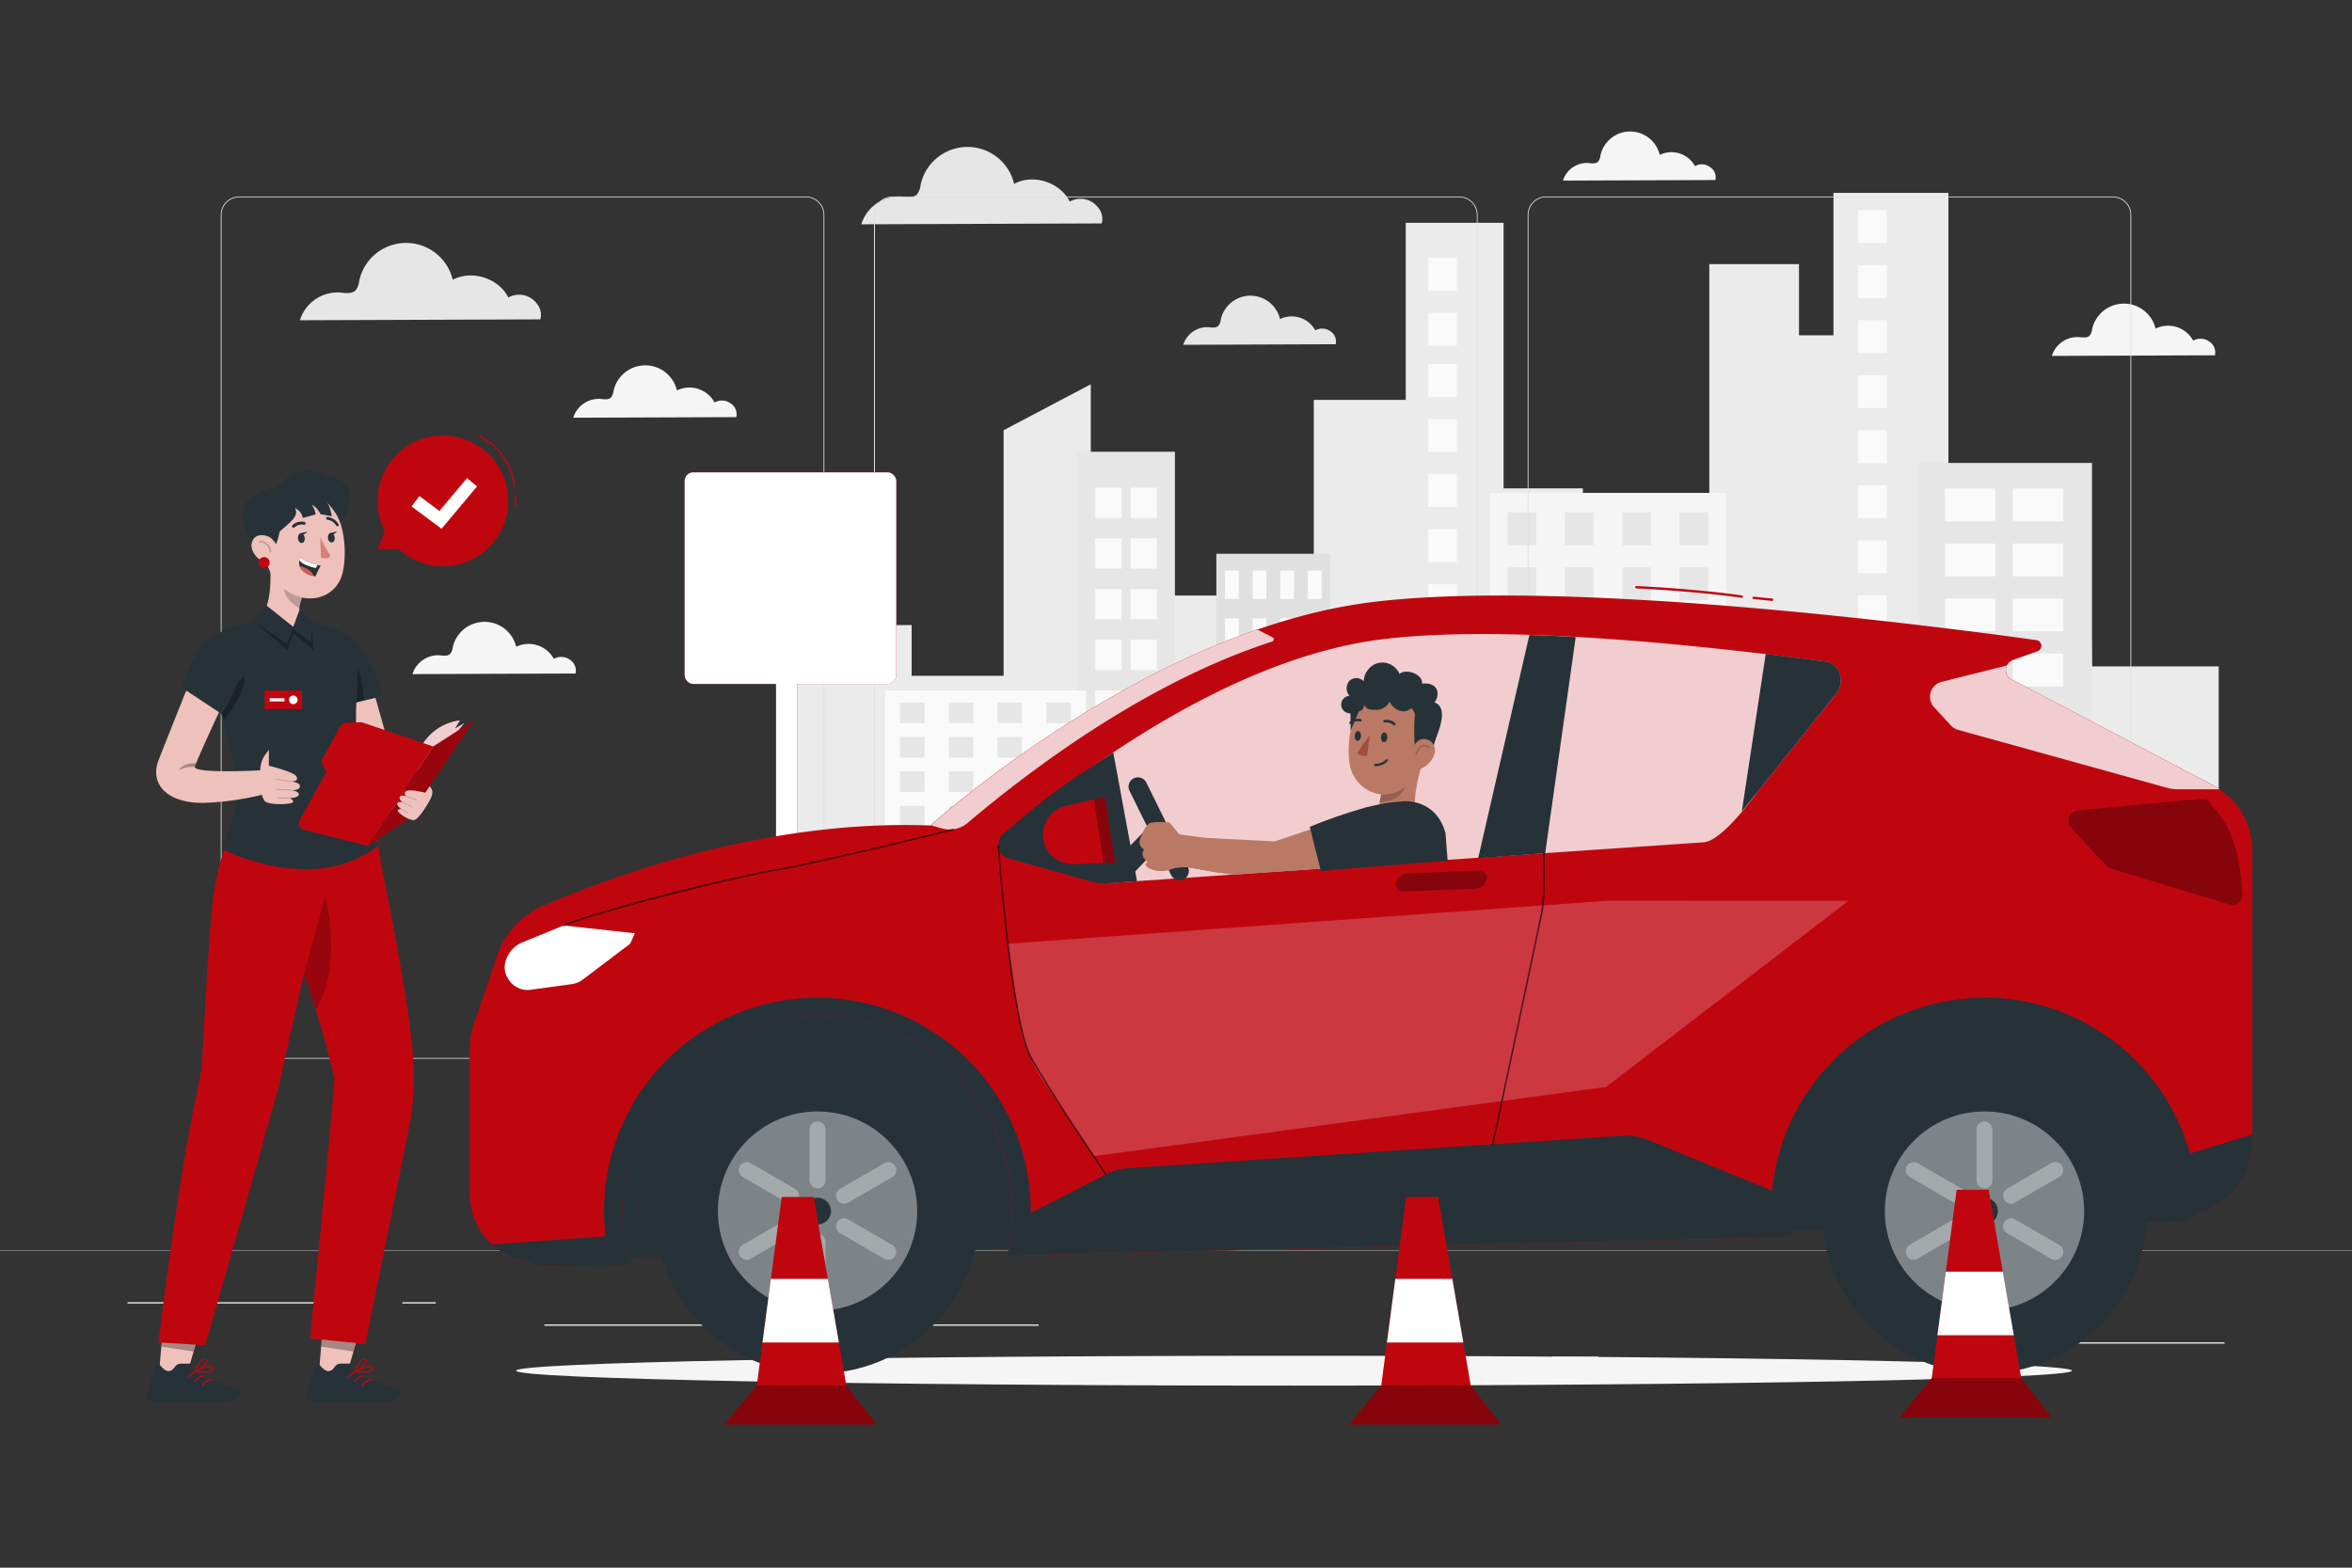<svg xmlns="http://www.w3.org/2000/svg" viewBox="0 0 750 500"><rect x="0" y="0" width="750" height="500" fill="#333333" stroke="none"/><g id="freepik--background-complete--inject-61"><path d="M348.69,64.75a7,7,0,0,0-7.57-.45c-3.08-6.2-11.63-8.94-17.74-5.67a15.28,15.28,0,0,0-29.82.36,5.91,5.91,0,0,1-1.15,3c-1.24,1.26-3.31.84-5.08.7a12.57,12.57,0,0,0-12.68,8.85l76.66-.28C352,68.68,350.83,66.36,348.69,64.75Z" style="fill:#e6e6e6"></path><path d="M424.22,105.65a4.46,4.46,0,0,0-4.81-.29,8.54,8.54,0,0,0-11.24-3.59,9.69,9.69,0,0,0-18.91.22,3.75,3.75,0,0,1-.73,1.92c-.78.8-2.1.53-3.22.45a8,8,0,0,0-8,5.61l48.61-.18A3.87,3.87,0,0,0,424.22,105.65Z" style="fill:#e6e6e6"></path><path d="M545.3,53.28a4.44,4.44,0,0,0-4.81-.29,8.54,8.54,0,0,0-11.24-3.59,9.69,9.69,0,0,0-18.91.22,3.75,3.75,0,0,1-.73,1.92c-.78.8-2.1.53-3.22.44a8,8,0,0,0-8,5.62L547,57.42A3.87,3.87,0,0,0,545.3,53.28Z" style="fill:#f5f5f5"></path><path d="M169.68,95.35a7,7,0,0,0-7.58-.45C159,88.7,150.47,86,144.37,89.23a15.29,15.29,0,0,0-29.83.36,5.78,5.78,0,0,1-1.14,3c-1.24,1.26-3.31.84-5.08.7a12.59,12.59,0,0,0-12.69,8.85l76.67-.28C173,99.28,171.82,97,169.68,95.35Z" style="fill:#e6e6e6"></path><path d="M233,128.67a4.75,4.75,0,0,0-5.14-.31,9.14,9.14,0,0,0-12-3.85,10.37,10.37,0,0,0-20.24.25,4,4,0,0,1-.78,2c-.84.86-2.25.57-3.45.47a8.54,8.54,0,0,0-8.6,6l52-.19A4.12,4.12,0,0,0,233,128.67Z" style="fill:#f5f5f5"></path><path d="M181.74,210.43a4.77,4.77,0,0,0-5.14-.3,9.14,9.14,0,0,0-12-3.85,10.38,10.38,0,0,0-20.24.24,4,4,0,0,1-.78,2c-.84.86-2.25.57-3.45.48a8.54,8.54,0,0,0-8.6,6l52-.19A4.13,4.13,0,0,0,181.74,210.43Z" style="fill:#f5f5f5"></path><path d="M704.5,108.94a4.77,4.77,0,0,0-5.14-.3,9.14,9.14,0,0,0-12-3.85,10.38,10.38,0,0,0-20.24.24,4,4,0,0,1-.78,2c-.84.86-2.25.58-3.45.48a8.54,8.54,0,0,0-8.6,6l52-.19A4.14,4.14,0,0,0,704.5,108.94Z" style="fill:#f5f5f5"></path><g id="freepik--freepik--background-complete--inject-481--inject-61"><polygon points="667.09 212.54 666.25 166.35 640.36 166.35 640.36 176.88 621.3 176.88 621.3 61.52 584.65 61.52 584.65 106.93 573.66 106.93 573.66 84.25 545.06 84.25 545.06 194.83 504.74 194.83 504.74 155.76 479.46 155.76 479.46 71.06 448.26 71.06 448.26 127.53 418.93 127.53 418.93 249.18 396.21 249.18 396.21 189.94 372.75 189.94 372.75 151.82 347.83 151.82 347.83 122.56 320.02 137.22 320.02 215.53 290.7 215.53 290.7 199.37 251.52 199.37 251.52 312.86 707.49 313.08 707.49 212.54 667.09 212.54" style="fill:#ebebeb"></polygon><path d="M374.66,312.92V144.07H343.51v169C353.37,312.84,374.66,312.92,374.66,312.92Z" style="fill:#e6e6e6"></path><path d="M346.29,313.08V220.22H282.17v92.66Z" style="fill:#fafafa"></path><path d="M424.19,313V176.62H387.87V312.93Z" style="fill:#e0e0e0"></path><rect x="390.63" y="181.96" width="4.4" height="9.08" style="fill:#fafafa"></rect><rect x="399.43" y="181.96" width="4.4" height="9.08" style="fill:#fafafa"></rect><rect x="408.24" y="181.96" width="4.4" height="9.08" style="fill:#fafafa"></rect><rect x="417.04" y="181.96" width="4.4" height="9.08" style="fill:#fafafa"></rect><rect x="390.63" y="197.2" width="4.4" height="9.08" style="fill:#fafafa"></rect><rect x="399.43" y="197.2" width="4.4" height="9.08" style="fill:#fafafa"></rect><rect x="408.24" y="197.2" width="4.4" height="9.08" style="fill:#fafafa"></rect><rect x="417.04" y="197.2" width="4.4" height="9.08" style="fill:#fafafa"></rect><rect x="390.63" y="212.42" width="4.4" height="9.08" style="fill:#fafafa"></rect><rect x="399.43" y="212.42" width="4.4" height="9.08" style="fill:#fafafa"></rect><rect x="408.24" y="212.42" width="4.4" height="9.08" style="fill:#fafafa"></rect><rect x="417.04" y="212.42" width="4.4" height="9.08" style="fill:#fafafa"></rect><rect x="390.63" y="227.65" width="4.4" height="9.08" style="fill:#fafafa"></rect><rect x="399.43" y="227.65" width="4.4" height="9.08" style="fill:#fafafa"></rect><rect x="408.24" y="227.65" width="4.4" height="9.08" style="fill:#fafafa"></rect><rect x="417.04" y="227.65" width="4.4" height="9.08" style="fill:#fafafa"></rect><rect x="390.63" y="242.87" width="4.4" height="9.08" style="fill:#fafafa"></rect><rect x="399.43" y="242.87" width="4.4" height="9.08" style="fill:#fafafa"></rect><rect x="408.24" y="242.87" width="4.4" height="9.08" style="fill:#fafafa"></rect><rect x="417.04" y="242.87" width="4.4" height="9.08" style="fill:#fafafa"></rect><rect x="390.63" y="258.09" width="4.4" height="9.08" style="fill:#fafafa"></rect><rect x="399.43" y="258.09" width="4.4" height="9.08" style="fill:#fafafa"></rect><rect x="408.24" y="258.09" width="4.4" height="9.08" style="fill:#fafafa"></rect><rect x="417.04" y="258.09" width="4.4" height="9.08" style="fill:#fafafa"></rect><rect x="390.63" y="273.32" width="4.4" height="9.08" style="fill:#fafafa"></rect><rect x="399.43" y="273.32" width="4.4" height="9.08" style="fill:#fafafa"></rect><rect x="408.24" y="273.32" width="4.4" height="9.08" style="fill:#fafafa"></rect><rect x="417.04" y="273.32" width="4.4" height="9.08" style="fill:#fafafa"></rect><rect x="390.63" y="288.55" width="4.4" height="9.08" style="fill:#fafafa"></rect><rect x="399.43" y="288.55" width="4.4" height="9.08" style="fill:#fafafa"></rect><rect x="408.24" y="288.55" width="4.4" height="9.08" style="fill:#fafafa"></rect><rect x="417.04" y="288.55" width="4.4" height="9.08" style="fill:#fafafa"></rect><path d="M550.41,313V157.2H475.1V313.06S549.84,313.08,550.41,313Z" style="fill:#f5f5f5"></path><rect x="480.76" y="163.41" width="9.13" height="10.46" style="fill:#e6e6e6"></rect><rect x="499.03" y="163.41" width="9.13" height="10.46" style="fill:#e6e6e6"></rect><rect x="517.29" y="163.41" width="9.13" height="10.46" style="fill:#e6e6e6"></rect><rect x="535.56" y="163.41" width="9.13" height="10.46" style="fill:#e6e6e6"></rect><rect x="480.76" y="180.96" width="9.13" height="10.46" style="fill:#e6e6e6"></rect><rect x="499.03" y="180.96" width="9.13" height="10.46" style="fill:#e6e6e6"></rect><rect x="517.29" y="180.96" width="9.13" height="10.46" style="fill:#e6e6e6"></rect><rect x="535.56" y="180.96" width="9.13" height="10.46" style="fill:#e6e6e6"></rect><rect x="480.76" y="198.51" width="9.13" height="10.46" style="fill:#e6e6e6"></rect><rect x="499.03" y="198.51" width="9.13" height="10.46" style="fill:#e6e6e6"></rect><rect x="517.29" y="198.51" width="9.13" height="10.46" style="fill:#e6e6e6"></rect><rect x="535.56" y="198.51" width="9.13" height="10.46" style="fill:#e6e6e6"></rect><rect x="480.76" y="216.05" width="9.13" height="10.46" style="fill:#e6e6e6"></rect><rect x="499.03" y="216.05" width="9.13" height="10.46" style="fill:#e6e6e6"></rect><rect x="517.29" y="216.05" width="9.13" height="10.46" style="fill:#e6e6e6"></rect><rect x="535.56" y="216.05" width="9.13" height="10.46" style="fill:#e6e6e6"></rect><rect x="480.76" y="233.6" width="9.13" height="10.46" style="fill:#e6e6e6"></rect><rect x="499.03" y="233.6" width="9.13" height="10.46" style="fill:#e6e6e6"></rect><rect x="517.29" y="233.6" width="9.13" height="10.46" style="fill:#e6e6e6"></rect><rect x="535.56" y="233.6" width="9.13" height="10.46" style="fill:#e6e6e6"></rect><rect x="480.76" y="251.14" width="9.13" height="10.46" style="fill:#e6e6e6"></rect><rect x="499.03" y="251.14" width="9.13" height="10.46" style="fill:#e6e6e6"></rect><rect x="517.29" y="251.14" width="9.13" height="10.46" style="fill:#e6e6e6"></rect><rect x="535.56" y="251.14" width="9.13" height="10.46" style="fill:#e6e6e6"></rect><rect x="480.76" y="268.7" width="9.13" height="10.46" style="fill:#e6e6e6"></rect><rect x="499.03" y="268.7" width="9.13" height="10.46" style="fill:#e6e6e6"></rect><rect x="517.29" y="268.7" width="9.13" height="10.46" style="fill:#e6e6e6"></rect><rect x="535.56" y="268.7" width="9.13" height="10.46" style="fill:#e6e6e6"></rect><rect x="480.76" y="286.24" width="9.13" height="10.46" style="fill:#e6e6e6"></rect><rect x="499.03" y="286.24" width="9.13" height="10.46" style="fill:#e6e6e6"></rect><rect x="517.29" y="286.24" width="9.13" height="10.46" style="fill:#e6e6e6"></rect><rect x="535.56" y="286.24" width="9.13" height="10.46" style="fill:#e6e6e6"></rect><rect x="349.25" y="155.55" width="8.41" height="9.64" style="fill:#fafafa"></rect><rect x="349.25" y="171.71" width="8.41" height="9.64" style="fill:#fafafa"></rect><rect x="349.25" y="187.89" width="8.41" height="9.64" style="fill:#fafafa"></rect><rect x="349.25" y="204.05" width="8.41" height="9.64" style="fill:#fafafa"></rect><rect x="349.25" y="220.22" width="8.41" height="9.64" style="fill:#fafafa"></rect><rect x="349.25" y="236.39" width="8.41" height="9.64" style="fill:#fafafa"></rect><rect x="349.25" y="252.56" width="8.41" height="9.64" style="fill:#fafafa"></rect><rect x="349.25" y="268.73" width="8.41" height="9.64" style="fill:#fafafa"></rect><rect x="360.5" y="155.55" width="8.41" height="9.64" style="fill:#fafafa"></rect><rect x="360.5" y="171.71" width="8.41" height="9.64" style="fill:#fafafa"></rect><rect x="360.5" y="187.89" width="8.41" height="9.64" style="fill:#fafafa"></rect><rect x="360.5" y="204.05" width="8.41" height="9.64" style="fill:#fafafa"></rect><rect x="360.5" y="220.22" width="8.41" height="9.64" style="fill:#fafafa"></rect><rect x="360.5" y="236.39" width="8.41" height="9.64" style="fill:#fafafa"></rect><rect x="360.5" y="252.56" width="8.41" height="9.64" style="fill:#fafafa"></rect><rect x="360.5" y="268.73" width="8.41" height="9.64" style="fill:#fafafa"></rect><rect x="455.4" y="82.26" width="9.13" height="10.46" style="fill:#fafafa"></rect><rect x="455.4" y="99.8" width="9.13" height="10.46" style="fill:#fafafa"></rect><rect x="455.4" y="116.15" width="9.13" height="10.46" style="fill:#fafafa"></rect><rect x="455.4" y="133.69" width="9.13" height="10.46" style="fill:#fafafa"></rect><rect x="455.4" y="151.23" width="9.13" height="10.46" style="fill:#fafafa"></rect><rect x="455.4" y="168.79" width="9.13" height="10.46" style="fill:#fafafa"></rect><rect x="455.4" y="186.33" width="9.13" height="10.46" style="fill:#fafafa"></rect><rect x="455.4" y="203.88" width="9.13" height="10.46" style="fill:#fafafa"></rect><rect x="592.54" y="67.05" width="9.13" height="10.46" style="fill:#fafafa"></rect><rect x="592.54" y="84.59" width="9.13" height="10.46" style="fill:#fafafa"></rect><rect x="592.54" y="102.14" width="9.13" height="10.46" style="fill:#fafafa"></rect><rect x="592.54" y="119.68" width="9.13" height="10.46" style="fill:#fafafa"></rect><rect x="592.54" y="137.24" width="9.13" height="10.46" style="fill:#fafafa"></rect><rect x="592.54" y="154.78" width="9.13" height="10.46" style="fill:#fafafa"></rect><rect x="592.54" y="172.33" width="9.13" height="10.46" style="fill:#fafafa"></rect><rect x="592.54" y="189.87" width="9.13" height="10.46" style="fill:#fafafa"></rect><rect x="612.1" y="147.65" width="54.99" height="165.43" style="fill:#e6e6e6"></rect><rect x="620.23" y="155.81" width="16.12" height="10.46" style="fill:#fafafa"></rect><rect x="620.23" y="173.36" width="16.12" height="10.46" style="fill:#fafafa"></rect><rect x="620.23" y="190.9" width="16.12" height="10.46" style="fill:#fafafa"></rect><rect x="620.23" y="208.46" width="16.12" height="10.46" style="fill:#fafafa"></rect><rect x="620.23" y="226" width="16.12" height="10.46" style="fill:#fafafa"></rect><rect x="620.23" y="243.54" width="16.12" height="10.46" style="fill:#fafafa"></rect><rect x="620.23" y="261.09" width="16.12" height="10.46" style="fill:#fafafa"></rect><rect x="620.23" y="278.64" width="16.12" height="10.46" style="fill:#fafafa"></rect><rect x="641.8" y="155.81" width="16.12" height="10.46" style="fill:#fafafa"></rect><rect x="641.8" y="173.36" width="16.12" height="10.46" style="fill:#fafafa"></rect><rect x="641.8" y="190.9" width="16.12" height="10.46" style="fill:#fafafa"></rect><rect x="641.8" y="208.46" width="16.12" height="10.46" style="fill:#fafafa"></rect><rect x="641.8" y="226" width="16.12" height="10.46" style="fill:#fafafa"></rect><rect x="641.8" y="243.54" width="16.12" height="10.46" style="fill:#fafafa"></rect><rect x="641.8" y="261.09" width="16.12" height="10.46" style="fill:#fafafa"></rect><rect x="641.8" y="278.64" width="16.12" height="10.46" style="fill:#fafafa"></rect><path d="M582.11,313V198.51h-24V313Z" style="fill:#e0e0e0"></path><rect x="559.95" y="203.14" width="2.91" height="7.8" style="fill:#fafafa"></rect><rect x="565.77" y="203.14" width="2.91" height="7.8" style="fill:#fafafa"></rect><rect x="571.57" y="203.14" width="2.91" height="7.8" style="fill:#fafafa"></rect><rect x="577.39" y="203.14" width="2.91" height="7.8" style="fill:#fafafa"></rect><rect x="559.95" y="216.22" width="2.91" height="7.8" style="fill:#fafafa"></rect><rect x="565.77" y="216.22" width="2.91" height="7.8" style="fill:#fafafa"></rect><rect x="571.57" y="216.22" width="2.91" height="7.8" style="fill:#fafafa"></rect><rect x="577.39" y="216.22" width="2.91" height="7.8" style="fill:#fafafa"></rect><rect x="559.95" y="229.3" width="2.91" height="7.8" style="fill:#fafafa"></rect><rect x="565.77" y="229.3" width="2.91" height="7.8" style="fill:#fafafa"></rect><rect x="571.57" y="229.3" width="2.91" height="7.8" style="fill:#fafafa"></rect><rect x="577.39" y="229.3" width="2.91" height="7.8" style="fill:#fafafa"></rect><rect x="559.95" y="242.38" width="2.91" height="7.8" style="fill:#fafafa"></rect><rect x="565.77" y="242.38" width="2.91" height="7.8" style="fill:#fafafa"></rect><rect x="571.57" y="242.38" width="2.91" height="7.8" style="fill:#fafafa"></rect><rect x="577.39" y="242.38" width="2.91" height="7.8" style="fill:#fafafa"></rect><rect x="559.95" y="255.48" width="2.91" height="7.8" style="fill:#fafafa"></rect><rect x="565.77" y="255.48" width="2.91" height="7.8" style="fill:#fafafa"></rect><rect x="571.57" y="255.48" width="2.91" height="7.8" style="fill:#fafafa"></rect><rect x="577.39" y="255.48" width="2.91" height="7.8" style="fill:#fafafa"></rect><rect x="559.95" y="268.56" width="2.91" height="7.8" style="fill:#fafafa"></rect><rect x="565.77" y="268.56" width="2.91" height="7.8" style="fill:#fafafa"></rect><rect x="571.57" y="268.56" width="2.91" height="7.8" style="fill:#fafafa"></rect><rect x="577.39" y="268.56" width="2.91" height="7.8" style="fill:#fafafa"></rect><rect x="559.95" y="281.64" width="2.91" height="7.8" style="fill:#fafafa"></rect><rect x="565.77" y="281.64" width="2.91" height="7.8" style="fill:#fafafa"></rect><rect x="571.57" y="281.64" width="2.91" height="7.8" style="fill:#fafafa"></rect><rect x="577.39" y="281.64" width="2.91" height="7.8" style="fill:#fafafa"></rect><rect x="559.95" y="294.72" width="2.91" height="7.8" style="fill:#fafafa"></rect><rect x="565.77" y="294.72" width="2.91" height="7.8" style="fill:#fafafa"></rect><rect x="571.57" y="294.72" width="2.91" height="7.8" style="fill:#fafafa"></rect><rect x="577.39" y="294.72" width="2.91" height="7.8" style="fill:#fafafa"></rect><rect x="287.02" y="224.1" width="7.77" height="6.55" style="fill:#e6e6e6"></rect><rect x="302.57" y="224.1" width="7.77" height="6.55" style="fill:#e6e6e6"></rect><rect x="318.11" y="224.1" width="7.77" height="6.55" style="fill:#e6e6e6"></rect><rect x="333.66" y="224.1" width="7.77" height="6.55" style="fill:#e6e6e6"></rect><rect x="287.02" y="235.07" width="7.77" height="6.55" style="fill:#e6e6e6"></rect><rect x="302.57" y="235.07" width="7.77" height="6.55" style="fill:#e6e6e6"></rect><rect x="318.11" y="235.07" width="7.77" height="6.55" style="fill:#e6e6e6"></rect><rect x="333.66" y="235.07" width="7.77" height="6.55" style="fill:#e6e6e6"></rect><rect x="287.02" y="246.04" width="7.77" height="6.55" style="fill:#e6e6e6"></rect><rect x="302.57" y="246.04" width="7.77" height="6.55" style="fill:#e6e6e6"></rect><rect x="318.11" y="246.04" width="7.77" height="6.55" style="fill:#e6e6e6"></rect><rect x="333.66" y="246.04" width="7.77" height="6.55" style="fill:#e6e6e6"></rect><rect x="287.02" y="257.02" width="7.77" height="6.55" style="fill:#e6e6e6"></rect><rect x="302.57" y="257.02" width="7.77" height="6.55" style="fill:#e6e6e6"></rect><rect x="318.11" y="257.02" width="7.77" height="6.55" style="fill:#e6e6e6"></rect><rect x="333.66" y="257.02" width="7.77" height="6.55" style="fill:#e6e6e6"></rect><rect x="287.02" y="267.98" width="7.77" height="6.55" style="fill:#e6e6e6"></rect><rect x="302.57" y="267.98" width="7.77" height="6.55" style="fill:#e6e6e6"></rect><rect x="318.11" y="267.98" width="7.77" height="6.55" style="fill:#e6e6e6"></rect><rect x="333.66" y="267.98" width="7.77" height="6.55" style="fill:#e6e6e6"></rect><rect x="287.02" y="278.95" width="7.77" height="6.55" style="fill:#e6e6e6"></rect><rect x="302.57" y="278.95" width="7.77" height="6.55" style="fill:#e6e6e6"></rect><rect x="318.11" y="278.95" width="7.77" height="6.55" style="fill:#e6e6e6"></rect><rect x="333.66" y="278.95" width="7.77" height="6.55" style="fill:#e6e6e6"></rect><rect x="287.02" y="289.92" width="7.77" height="6.55" style="fill:#e6e6e6"></rect><rect x="302.57" y="289.92" width="7.77" height="6.55" style="fill:#e6e6e6"></rect><rect x="318.11" y="289.92" width="7.77" height="6.55" style="fill:#e6e6e6"></rect><rect x="333.66" y="289.92" width="7.77" height="6.55" style="fill:#e6e6e6"></rect></g><path d="M673.73,337.67H493a5.87,5.87,0,0,1-5.86-5.86V68.54A5.86,5.86,0,0,1,493,62.68H673.73a5.86,5.86,0,0,1,5.87,5.86V331.81A5.87,5.87,0,0,1,673.73,337.67ZM493,62.93a5.61,5.61,0,0,0-5.61,5.61V331.81a5.61,5.61,0,0,0,5.61,5.61H673.73a5.62,5.62,0,0,0,5.62-5.61V68.54a5.62,5.62,0,0,0-5.62-5.61Z" style="fill:#e0e0e0"></path><path d="M465.31,337.67H284.56a5.87,5.87,0,0,1-5.86-5.86V68.54a5.86,5.86,0,0,1,5.86-5.86H465.31a5.86,5.86,0,0,1,5.86,5.86V331.81A5.87,5.87,0,0,1,465.31,337.67ZM284.56,62.93A5.61,5.61,0,0,0,279,68.54V331.81a5.61,5.61,0,0,0,5.61,5.61H465.31a5.61,5.61,0,0,0,5.61-5.61V68.54a5.61,5.61,0,0,0-5.61-5.61Z" style="fill:#e0e0e0"></path><path d="M257,337.67H76.27a5.87,5.87,0,0,1-5.87-5.86V68.54a5.86,5.86,0,0,1,5.87-5.86H257a5.86,5.86,0,0,1,5.86,5.86V331.81A5.87,5.87,0,0,1,257,337.67ZM76.27,62.93a5.62,5.62,0,0,0-5.62,5.61V331.81a5.62,5.62,0,0,0,5.62,5.61H257a5.61,5.61,0,0,0,5.61-5.61V68.54A5.61,5.61,0,0,0,257,62.93Z" style="fill:#e0e0e0"></path><rect y="398.74" width="750" height="0.12" style="fill:#e0e0e0"></rect><rect x="653.63" y="428.12" width="55.73" height="0.42" style="fill:#ebebeb"></rect><rect x="495.04" y="432.68" width="14.63" height="0.42" style="fill:#ebebeb"></rect><rect x="40.64" y="415.32" width="72.67" height="0.42" style="fill:#ebebeb"></rect><rect x="128.3" y="415.32" width="10.66" height="0.42" style="fill:#ebebeb"></rect><rect x="173.59" y="422.42" width="157.61" height="0.42" style="fill:#ebebeb"></rect></g><g id="freepik--Shadow--inject-61"><path d="M660.72,437.17c0,2.63-111.07,4.76-248.08,4.76s-248.07-2.13-248.07-4.76,111.06-4.76,248.07-4.76S660.72,434.54,660.72,437.17Z" style="fill:#f5f5f5"></path></g><g id="freepik--Sign--inject-61"><rect x="247.45" y="215.04" width="6.74" height="188.28" style="fill:#263238"></rect><rect x="218.32" y="150.65" width="67.48" height="67.48" rx="2.75" style="fill:#BF060F"></rect><path d="M262,166a12.82,12.82,0,0,1,5.77,4.79,14.65,14.65,0,0,1,0,14.81,12.82,12.82,0,0,1-5.77,4.82,21.72,21.72,0,0,1-8.84,1.67h-8.81v11.27h-7.25v-39h16.06A21.55,21.55,0,0,1,262,166ZM260,184a7.95,7.95,0,0,0,0-11.48q-2.46-2-7.19-2h-8.48V186h8.48Q257.52,186,260,184Z" style="fill:#fff"></path><rect x="247.45" y="215.04" width="6.74" height="188.28" style="fill:#fff"></rect><rect x="218.32" y="150.65" width="67.48" height="67.48" rx="2.75" style="fill:#fff"></rect></g><g id="freepik--speech-bubble--inject-61"><path d="M156.73,173.67a20.83,20.83,0,1,0-34-4.36l-2.24,5.84,6.61-.09.24.24A20.84,20.84,0,0,0,156.73,173.67Z" style="fill:#BF060F"></path><path d="M164.08,155.32a.24.24,0,0,1-.25-.22,20.45,20.45,0,0,0-11-15.81.26.26,0,0,1-.11-.34.25.25,0,0,1,.33-.11,21,21,0,0,1,11.23,16.21.23.23,0,0,1-.22.27Z" style="fill:#BF060F"></path><path d="M164.21,161.5h-.06a.26.26,0,0,1-.19-.31,7.25,7.25,0,0,0,.08-3,.25.25,0,0,1,.21-.29.25.25,0,0,1,.29.2,7.75,7.75,0,0,1-.09,3.18A.26.26,0,0,1,164.21,161.5Z" style="fill:#BF060F"></path><polygon points="140.8 168.65 131.25 161.54 133.73 158.2 140.13 162.97 148.93 152.48 152.11 155.15 140.8 168.65" style="fill:#fff"></polygon></g><g id="freepik--character-2--inject-61"><polygon points="695.83 389.45 169.97 401.77 169.97 311.83 700.88 311.83 695.83 389.45" style="fill:#263238"></polygon><g id="freepik--freepik--Car--inject-7--inject-61"><path d="M149.74,334.91v45.61a22.28,22.28,0,0,0,15.71,21.29l3.71,1.13a22,22,0,0,0,7.08,1l24.55-.57a62.22,62.22,0,1,1,120.39-2.87l249.9-5.94a63.4,63.4,0,0,1-.59-8.81,62.22,62.22,0,1,1,124.43.54c0,1.21-.09,2.41-.09,3.6.32-.13.67-.26,1-.42l8.54-3.82a23.54,23.54,0,0,0,13.85-21.45v-92.9a23.52,23.52,0,0,0-12.57-20.82l-64.23-33.78a3.39,3.39,0,0,1,.42-6.17l7.86-2.82a1.83,1.83,0,0,0-.36-3.55c-30.52-4.26-149.22-19.78-211.62-12.15-72,8.81-141,71.27-141,71.27-53-2-102.41,16.46-123.69,25.71a26.58,26.58,0,0,0-14.56,15.86l-7.29,21.58A27,27,0,0,0,149.74,334.91Z" style="fill:#BF060F"></path><path d="M571.15,394.54a60.24,60.24,0,0,1-.54-8.27c0-1.41,0-2.8.13-4.19l-45.19-18.49a19.08,19.08,0,0,0-8.35-1.36L360,372.55a18.61,18.61,0,0,0-7.37,2l-29.86,15.36a63.6,63.6,0,0,1-1.52,10.54Z" style="fill:#263238"></path><path d="M718.24,364.18v-2.37l-25.56,7.82a62.38,62.38,0,0,1,2.24,16.64c0,1.21-.09,2.41-.09,3.6.32-.13.67-.26,1-.42l8.56-3.82A23.54,23.54,0,0,0,718.24,364.18Z" style="fill:#263238"></path><path d="M157,396.9a22.24,22.24,0,0,0,8.53,4.91l3.71,1.13a22,22,0,0,0,7.08,1l24.56-.57a61.49,61.49,0,0,1-1.92-9.48Z" style="fill:#263238"></path><path d="M632.87,318.21a68,68,0,0,0-67.54,76.47l5.9-.14a62.22,62.22,0,1,1,123.84-8.27c0,1.21-.1,2.41-.1,3.6.33-.13.67-.26,1-.42l4.91-2.23v-1a68.13,68.13,0,0,0-68.07-68.06Z" style="fill:#263238"></path><path d="M260.7,318.21a68.06,68.06,0,0,0-65.87,85.27l6-.13a62.22,62.22,0,1,1,120.39-2.87l6-.15a68.05,68.05,0,0,0-66.59-82.12Z" style="fill:#263238"></path><path d="M319.93,265.88a4.68,4.68,0,0,0,1.37,7.84l26,7.28a17.68,17.68,0,0,0,7.05.53l192.6-23.86a19.64,19.64,0,0,0,12.37-6.86l25.27-29.44a6.5,6.5,0,0,0,1.51-3.59c.35-3.35-1.75-6.37-4.69-6.75-46.12-6.11-104.44-11.67-141.26-7.17C391.87,209.74,343.28,246,319.93,265.88Z" style="fill:#BF060F"></path><path d="M320.8,265.88a4.68,4.68,0,0,0,1.37,7.84l26,7.28a17.63,17.63,0,0,0,7,.53l49.09-3.36,139.21-9.54c4.69-.6,11.93-9.21,17.06-16.2l24.88-31.06a6.44,6.44,0,0,0,1.52-3.59c.34-3.35-1.76-6.37-4.69-6.75-46.13-6.11-104.44-11.67-141.26-7.17C392.74,209.74,344.15,246,320.8,265.88Z" style="fill:#fff;isolation:isolate;opacity:0.8"></path><g style="opacity:0.3"><path d="M446.62,284.23a2.39,2.39,0,0,1-1.43-3h0a4,4,0,0,1,3.59-2.64l22.92-1a2.34,2.34,0,0,1,.91.13,2.41,2.41,0,0,1,1.45,3.06h0a4,4,0,0,1-3.61,2.64l-22.92.95A2.55,2.55,0,0,1,446.62,284.23Z"></path></g><path d="M617.09,218.55a4.92,4.92,0,0,0-.41,6.94l5.43,5.91a5.1,5.1,0,0,0,2.3,1.39L691,251.26a13.68,13.68,0,0,0,3.55.47h13.23c-.69-.45-1.39-.88-2.13-1.27l-64.23-33.81h0a3.28,3.28,0,0,1-1.48-4.39l-20.86,5.22A4.9,4.9,0,0,0,617.09,218.55Z" style="fill:#BF060F"></path><path d="M202.44,297.66l-22.72-2.48-13.05,5.34a9.36,9.36,0,0,0-5.53,6.36h0a6.54,6.54,0,0,0,.67,4.91l.23.39a7.16,7.16,0,0,0,7.17,3.5l13.1-1.8a7.66,7.66,0,0,0,3.52-1.45L200.94,301Z" style="fill:#fff;isolation:isolate"></path><path d="M296.82,263.23l3.62,1a8.77,8.77,0,0,0,8.07-1.74c21.06-17.81,57.67-45.14,97.17-57.87a.75.75,0,0,0,.42-.34.74.74,0,0,0-.29-1l-4.91-2.52C343.91,220.54,296.82,263.23,296.82,263.23Z" style="fill:#BF060F"></path><path d="M296.82,263.23l3.62,1a8.77,8.77,0,0,0,8.07-1.74c21.06-17.81,57.67-45.14,97.17-57.87a.75.75,0,0,0,.42-.34.74.74,0,0,0-.29-1l-4.91-2.52C343.91,220.54,296.82,263.23,296.82,263.23Z" style="fill:#fff;isolation:isolate;opacity:0.8"></path><path d="M512.74,287.28,321.27,301l3.6,23.62a49.84,49.84,0,0,0,7.85,20.22l16,23.92,163.43-22.1,77.26-59.35Z" style="fill:#fff;isolation:isolate;opacity:0.2"></path><circle cx="632.81" cy="386.26" r="51.84" style="fill:#263238"></circle><circle cx="632.81" cy="386.26" r="31.78" style="fill:#fff;isolation:isolate;opacity:0.4"></circle><g style="opacity:0.3"><rect x="630.27" y="357.68" width="5.09" height="21.37" rx="2.54" style="fill:#fff"></rect></g><g style="opacity:0.3"><rect x="630.27" y="393.49" width="5.09" height="21.37" rx="2.54" style="fill:#fff"></rect></g><g style="opacity:0.3"><path d="M642.52,383.6a2.54,2.54,0,0,1-3.46-1h0a2.54,2.54,0,0,1,.93-3.46l14.1-8.19a2.56,2.56,0,0,1,3.49.94h0a2.55,2.55,0,0,1-.94,3.47l-14.09,8.18Z" style="fill:#fff"></path></g><g style="opacity:0.3"><path d="M611.51,401.43a2.54,2.54,0,0,1-3.46-.93h0A2.53,2.53,0,0,1,609,397l14.1-8.19h0a2.53,2.53,0,0,1,3.47.92h0a2.54,2.54,0,0,1-.92,3.48l-14.11,8.19Z" style="fill:#fff"></path></g><g style="opacity:0.3"><path d="M654.09,401.5,640,393.31a2.56,2.56,0,0,1-.93-3.49h0a2.56,2.56,0,0,1,3.49-.91l14.09,8.18a2.55,2.55,0,0,1,.94,3.47h0A2.56,2.56,0,0,1,654.09,401.5Z" style="fill:#fff"></path></g><g style="opacity:0.3"><path d="M626.55,382.66a2.53,2.53,0,0,1-3.47.92L609,375.4h0a2.53,2.53,0,0,1-.93-3.46h0a2.55,2.55,0,0,1,3.47-.93l14.11,8.19h0a2.53,2.53,0,0,1,.91,3.47h0Z" style="fill:#fff"></path></g><path d="M628.55,386.25a4.25,4.25,0,0,1,4.26-4.25h0a4.27,4.27,0,1,1-4.27,4.27Z" style="fill:#263238"></path><circle cx="260.7" cy="386.27" r="51.84" style="fill:#263238"></circle><circle cx="260.7" cy="386.27" r="31.78" style="fill:#fff;isolation:isolate;opacity:0.4"></circle><g style="opacity:0.3"><rect x="258.15" y="357.68" width="5.09" height="21.37" rx="2.54" style="fill:#fff"></rect></g><g style="opacity:0.3"><rect x="258.15" y="393.49" width="5.09" height="21.37" rx="2.54" style="fill:#fff"></rect></g><g style="opacity:0.3"><path d="M270.39,383.6a2.51,2.51,0,0,1-3.43-1h0a2.53,2.53,0,0,1,.91-3.47L282,371h0a2.54,2.54,0,0,1,3.47.94h0a2.54,2.54,0,0,1-.94,3.47l-14.09,8.18Z" style="fill:#fff"></path></g><g style="opacity:0.3"><path d="M235.93,400.5h0a2.53,2.53,0,0,1,.93-3.46l14.1-8.19a2.55,2.55,0,0,1,3.49.92h0a2.55,2.55,0,0,1-.94,3.48l-14.09,8.19A2.55,2.55,0,0,1,235.93,400.5Z" style="fill:#fff"></path></g><g style="opacity:0.3"><path d="M285.45,400.57a2.54,2.54,0,0,1-3.46.93l-14.12-8.19a2.56,2.56,0,0,1-.91-3.49h0a2.53,2.53,0,0,1,3.47-.91l14.09,8.18h0a2.54,2.54,0,0,1,.93,3.46h0Z" style="fill:#fff"></path></g><g style="opacity:0.3"><path d="M254.43,382.68a2.53,2.53,0,0,1-3.47.9l-14.1-8.18h0a2.53,2.53,0,0,1-.93-3.46h0a2.56,2.56,0,0,1,3.49-.94l14.09,8.19h0a2.55,2.55,0,0,1,.93,3.47h0Z" style="fill:#fff"></path></g><path d="M260.7,382h0a4.27,4.27,0,1,1-4.27,4.27A4.28,4.28,0,0,1,260.7,382Z" style="fill:#263238"></path><path d="M712.8,288.48a3.27,3.27,0,0,0,2.15-4.1c-.6-10.92-2.92-20.63-9.61-27.31a3.27,3.27,0,0,0-3.39-2.31l-39.5,3.73a3.27,3.27,0,0,0-2.08,5.45l11.31,12.2a3.29,3.29,0,0,0,1.44.9l37.82,11.46A3.36,3.36,0,0,0,712.8,288.48Z" style="isolation:isolate;opacity:0.3"></path><path d="M318.47,268.36a4.46,4.46,0,0,0,2.83,5.34l26,7.28a16.56,16.56,0,0,0,6.89.7l8.39-.65L355,240c-17.81,11.7-19,12.24-35,25.86A4.5,4.5,0,0,0,318.47,268.36Z" style="fill:#263238"></path><path d="M487.69,202.51l-16.32,71.16,21.35-1.54,9.74-68.95Q495,202.74,487.69,202.51Z" style="fill:#263238"></path><path d="M555.42,258.83l30-37.46a6.45,6.45,0,0,0,1.55-3.64c.34-3.35-1.77-6.37-4.71-6.73-6.14-.84-12.68-1.64-19.21-2.43" style="fill:#263238"></path><path d="M342.09,275.59a9.38,9.38,0,0,1-9.5-9.28h0a9.42,9.42,0,0,1,7.27-9.28l12.52-2.93,3.19,21-13.23.51Z" style="fill:#BF060F"></path><polygon points="351.9 275.23 355.57 275.08 352.38 254.1 348.81 254.94 351.9 275.23" style="isolation:isolate;opacity:0.3"></polygon></g><path d="M476,365.19h-.05a.24.24,0,0,1-.19-.29c.14-.65,13.82-64.88,15.57-73.64.67-3.35.92-9.78.72-19.11a.25.25,0,0,1,.25-.25h0a.25.25,0,0,1,.25.24c.2,9.37,0,15.83-.73,19.22-1.75,8.76-15.44,73-15.57,73.64A.26.26,0,0,1,476,365.19Z" style="opacity:0.6"></path><path d="M352.65,374.83a.26.26,0,0,1-.21-.11c-.17-.26-17.83-26.39-23.9-37.33-6.23-11.25-10.27-65.16-10.44-67.45a.26.26,0,0,1,.23-.27.25.25,0,0,1,.27.24c0,.55,4.2,56.08,10.38,67.24,6,10.91,23.7,37,23.88,37.29a.25.25,0,0,1-.07.35A.23.23,0,0,1,352.65,374.83Z" style="opacity:0.6"></path><path d="M179.72,295.43a.24.24,0,0,1-.23-.15.26.26,0,0,1,.14-.33c13.54-5.54,57-16,67.14-17.61,12.83-2.06,56.67-12.88,57.11-13a.26.26,0,0,1,.31.19.25.25,0,0,1-.19.3c-.44.11-44.3,10.93-57.15,13-9.9,1.59-53.83,12.18-67,17.59Z" style="opacity:0.6"></path><path d="M617.09,218.55a4.92,4.92,0,0,0-.41,6.94l5.43,5.91a5.1,5.1,0,0,0,2.3,1.39L691,251.26a13.68,13.68,0,0,0,3.55.47h13.23c-.69-.45-1.39-.88-2.13-1.27l-64.23-33.81h0a3.28,3.28,0,0,1-1.48-4.39l-20.86,5.22A4.9,4.9,0,0,0,617.09,218.55Z" style="fill:#fff;isolation:isolate;opacity:0.8"></path><path d="M451.23,259s-.85-5.46,2.2-15l-.5-.26c.42-1.33.87-2.56,1.28-3.63a.16.16,0,0,0,0,0l-13.36,7.76c.22,3.08-1.05,9-1.77,11.48,0,0-1.79,4.5,4.25,4.86C447.75,264.44,451.23,259,451.23,259Z" style="fill:#b97964"></path><path d="M440.51,252.15l7.61-1.5c-.75,2.33-2.91,5.07-8.18,5.15A23.14,23.14,0,0,0,440.51,252.15Z" style="opacity:0.2"></path><path d="M454.5,233.69c-1.12,8.31-1.58,13-6.11,17-6.81,5.92-16.62,1.47-18-7-1.25-7.65.78-20,9.2-22.6A11.56,11.56,0,0,1,454.5,233.69Z" style="fill:#b97964"></path><path d="M456.28,223.73c-.81-4.68-12.33-5.56-15.72-3.44-.51.31,6.07,4.24,5.67,4.05l3.13,1.35c.5-.08,1.44.57,1.83,2.15,0,0-1.29,12.77,2.07,16.73,3-1.21,3.55-6.27,4.69-9.22C459.64,231,461.76,224.48,456.28,223.73Z" style="fill:#263238"></path><path d="M457.29,240.89A7.84,7.84,0,0,1,453,245.2c-2.58,1.06-3.32-1.73-2.89-4.34.38-2.35,1.28-5.19,4-5.13S458.23,238.48,457.29,240.89Z" style="fill:#b97964"></path><path d="M442.38,235.24c-.06.85-.56,1.51-1.12,1.46s-1-.77-.9-1.63.56-1.51,1.12-1.46S442.44,234.38,442.38,235.24Z" style="fill:#263238"></path><path d="M434,234.8c-.06.85-.56,1.51-1.12,1.46s-1-.77-.9-1.63.57-1.51,1.12-1.46S434.06,234,434,234.8Z" style="fill:#263238"></path><path d="M436.75,234.52s-3,4-4,5.72c1.11,1.16,3.2.81,3.2.81Z" style="fill:#a24e3f"></path><path d="M444.76,231.36a.4.4,0,0,1-.4-.08,3.25,3.25,0,0,0-2.78-.85.41.41,0,0,1-.49-.29.39.39,0,0,1,.29-.48,4,4,0,0,1,3.52,1,.4.4,0,0,1,0,.56A.36.36,0,0,1,444.76,231.36Z" style="fill:#263238"></path><path d="M438.87,244.36h-.35a.39.39,0,0,1-.35-.41.39.39,0,0,1,.41-.34,4.62,4.62,0,0,0,3.38-1.37.37.37,0,0,1,.53,0,.38.38,0,0,1-.05.53A5.56,5.56,0,0,1,438.87,244.36Z" style="fill:#263238"></path><path d="M451.56,240.92h0a.24.24,0,0,1-.2-.29,4.35,4.35,0,0,1,1-2.05,2.9,2.9,0,0,1,1.64-1,1.77,1.77,0,0,1,1.83.78.25.25,0,0,1-.09.34.25.25,0,0,1-.34-.1A1.3,1.3,0,0,0,454,238a2.44,2.44,0,0,0-1.35.86,3.81,3.81,0,0,0-.87,1.82A.26.26,0,0,1,451.56,240.92Z" style="opacity:0.2"></path><path d="M430.56,230.93a.41.41,0,0,1-.19-.13.4.4,0,0,1,0-.57,4,4,0,0,1,3.53-.89.41.41,0,0,1,.27.5.38.38,0,0,1-.49.27,3.11,3.11,0,0,0-2.79.74A.42.42,0,0,1,430.56,230.93Z" style="fill:#263238"></path><path d="M458.26,220.23c-.52-1.91-2.92-2.45-4.79-2.17.22-2.29-2.69-3.77-4.56-3.81a3.77,3.77,0,0,0-2.7.69c.15,0-.53-1.16-1-1.65a5.93,5.93,0,0,0-6.45-1.61,6.44,6.44,0,0,0-3.91,5.62,3.2,3.2,0,0,0-4.54-.15,3.62,3.62,0,0,0,0,4.78,2.79,2.79,0,1,0,.33,5.58c0,1.69.06,3.81.05,5.51l2.6-6.09c1.18-.36,1.43-.87,1.74-2.13.77,1.64,2.11,1.58,3.85,1.61a4.8,4.8,0,0,0,4.26-2.66,5.15,5.15,0,0,0,4.26,3.13,3.72,3.72,0,0,0,3.75-3.35,4,4,0,0,0,4.93,1.63A4.37,4.37,0,0,0,458.26,220.23Z" style="fill:#263238"></path><path d="M438.31,257.7l-31.9,10.66-29.34-1.5L375.94,276s8.76,1.84,17.3,3l27.44-1.88c9.15-2.17,18.18-4.81,18.18-4.81Z" style="fill:#b97964"></path><path d="M431.58,276.85l3.29-19.11,12.41-2.16c.55-.08,10.63-.91,13.66,10.15l.68,8.8Z" style="fill:#263238"></path><path d="M441.67,275.94c-.69,0-20.45,1.91-20.45,1.91l-3.57-14.12a162.83,162.83,0,0,1,17.22-6c9.19-2.48,17.81-3.25,19.79,1C458.43,266.91,441.67,275.94,441.67,275.94Z" style="fill:#263238"></path><path d="M367.44,262.68c-.56.34-7.21,7.22-7.21,7.22l1.29,8.51,8.36-8.63Z" style="fill:#263238"></path><path d="M377.45,280.45h0a3,3,0,0,1-4-1.35l-13.27-26.87a3,3,0,0,1,1.35-4h0a3,3,0,0,1,4,1.35l13.26,26.88A3,3,0,0,1,377.45,280.45Z" style="fill:#263238"></path><path d="M387,267.59l-10.92-1.46-3.16-3.82s-5.55-.5-6.74.49-2.39,4.14-2.39,4.14-1.44,2.58,1,3.94c0,0-1.57,2.3,1.23,3.92,0,0-2.06,1.16.9,2.38a9.17,9.17,0,0,0,7.1-.14,15.31,15.31,0,0,1,5-.38l9.93,1.75Z" style="fill:#b97964"></path><path d="M555.42,190.66h0c-9.52-1.32-21.43-2.38-33.53-3a.38.38,0,1,1,0-.75c12.13.6,24.06,1.66,33.6,3a.38.38,0,0,1-.05.75Z" style="fill:#BF060F"></path><path d="M565.07,191.66h0l-5.9-.6a.37.37,0,0,1-.34-.4.36.36,0,0,1,.41-.34c1.94.19,3.91.38,5.9.59a.38.38,0,0,1,.34.41A.39.39,0,0,1,565.07,191.66Z" style="fill:#BF060F"></path></g><g id="freepik--traffic-cones--inject-61"><polygon points="231.13 454.33 241.33 441.86 249.27 381.77 259.47 381.77 269.87 441.92 279.5 454.33 231.13 454.33" style="fill:#BF060F"></polygon><polygon points="243.14 428.18 267.5 428.18 263.99 407.89 245.82 407.89 243.14 428.18" style="fill:#fff"></polygon><polygon points="241.33 441.86 269.87 441.92 279.5 454.33 231.13 454.33 241.33 441.86" style="opacity:0.3"></polygon><polygon points="430.25 454.33 440.45 441.86 448.39 381.77 458.59 381.77 468.99 441.92 478.62 454.33 430.25 454.33" style="fill:#BF060F"></polygon><polygon points="442.26 428.18 466.62 428.18 463.11 407.89 444.94 407.89 442.26 428.18" style="fill:#fff"></polygon><polygon points="440.45 441.86 468.99 441.92 478.62 454.33 430.25 454.33 440.45 441.86" style="opacity:0.3"></polygon><polygon points="605.79 452.02 615.99 439.55 623.93 379.46 634.13 379.46 644.53 439.61 654.16 452.02 605.79 452.02" style="fill:#BF060F"></polygon><polygon points="617.8 425.87 642.16 425.87 638.65 405.58 620.48 405.58 617.8 425.87" style="fill:#fff"></polygon><polygon points="615.99 439.55 644.53 439.61 654.16 452.02 605.79 452.02 615.99 439.55" style="opacity:0.3"></polygon></g><g id="freepik--character-1--inject-61"><polygon points="50.73 437.93 59.49 438.79 65.96 416.62 52.64 415.17 50.73 437.93" style="fill:#eec1bb"></polygon><path d="M60.75,434.93H57.63a2.21,2.21,0,0,0-1.78.92c-1.8,2.47-3.16,1.54-5.12-.78-1.25-.14-1.58,1.29-1.68,1.67l-2.34,8.5a1.34,1.34,0,0,0,.92,1.65A1.21,1.21,0,0,0,48,447H72.78c3.94,0,4.76-4,3.14-4.34-7.3-1.61-12.47-3.76-14.72-5.88C60.78,436.35,61.21,436.08,60.75,434.93Z" style="fill:#263238"></path><path d="M67.54,437.34a1.27,1.27,0,0,0,.53-1,.56.56,0,0,0-.26-.55c-1-.69-4.89,1.13-5.32,1.35a.18.18,0,0,0-.11.1.18.18,0,0,0,.11.22,13.75,13.75,0,0,0,2.92.38A3.52,3.52,0,0,0,67.54,437.34Zm0-1.27a.21.21,0,0,1,.1.23,1,1,0,0,1-.39.75c-.89.66-3,.37-4.18.16C64.72,436.5,67,435.69,67.57,436.07Z" style="fill:#BF060F"></path><path d="M62.62,437.49c1.17-.49,3.63-2.42,3.5-3.44,0-.22-.17-.47-.71-.54-2.14-.25-3.06,3.6-3.06,3.76a.17.17,0,0,0,0,.18.15.15,0,0,0,.13,0Zm2.72-3.67c.4,0,.4.19.4.24.11.62-1.67,2.22-2.95,2.89.27-.89,1.05-3.14,2.41-3.14Z" style="fill:#BF060F"></path><path d="M60.27,439.3a.2.2,0,0,1-.13,0,.24.24,0,0,1-.08-.34,4,4,0,0,1,2.83-1.83.26.26,0,0,1,.28.21.26.26,0,0,1-.21.29,3.49,3.49,0,0,0-2.48,1.59A.25.25,0,0,1,60.27,439.3Z" style="fill:#BF060F"></path><path d="M62.21,440.76a.22.22,0,0,1-.13,0,.25.25,0,0,1-.08-.34,4,4,0,0,1,2.83-1.83.26.26,0,0,1,.28.22.25.25,0,0,1-.21.28,3.55,3.55,0,0,0-2.48,1.59A.24.24,0,0,1,62.21,440.76Z" style="fill:#BF060F"></path><path d="M64.63,442a.2.2,0,0,1-.13,0,.24.24,0,0,1-.08-.34,4,4,0,0,1,2.83-1.83.26.26,0,0,1,.28.22.25.25,0,0,1-.21.28,3.53,3.53,0,0,0-2.48,1.59A.25.25,0,0,1,64.63,442Z" style="fill:#BF060F"></path><polygon points="62.54 428.34 61.74 431.06 51.44 429.48 51.63 427.25 62.54 428.34" style="opacity:0.3"></polygon><polygon points="101.7 437.93 110.46 438.79 116.93 416.62 103.61 415.17 101.7 437.93" style="fill:#eec1bb"></polygon><path d="M111.72,434.93H108.6a2.21,2.21,0,0,0-1.78.92c-1.8,2.47-3.16,1.54-5.12-.78-1.25-.14-1.58,1.29-1.68,1.67l-2.34,8.5a1.34,1.34,0,0,0,.92,1.65A1.21,1.21,0,0,0,99,447h24.77c3.94,0,4.76-4,3.14-4.34-7.3-1.61-12.47-3.76-14.72-5.88C111.75,436.35,112.18,436.08,111.72,434.93Z" style="fill:#263238"></path><path d="M118.51,437.34a1.27,1.27,0,0,0,.53-1,.56.56,0,0,0-.26-.55c-1-.69-4.88,1.13-5.32,1.35a.18.18,0,0,0-.11.1.18.18,0,0,0,.11.22,13.76,13.76,0,0,0,2.93.38A3.5,3.5,0,0,0,118.51,437.34Zm0-1.27a.21.21,0,0,1,.1.23,1,1,0,0,1-.39.75c-.89.66-3,.37-4.18.16C115.69,436.5,118,435.69,118.54,436.07Z" style="fill:#BF060F"></path><path d="M113.59,437.49c1.17-.49,3.63-2.42,3.5-3.44,0-.22-.17-.47-.7-.54-2.15-.25-3.07,3.6-3.07,3.76a.17.17,0,0,0,.05.18.15.15,0,0,0,.13,0Zm2.72-3.67c.4,0,.4.19.4.24.11.62-1.67,2.22-2.95,2.89.27-.89,1-3.14,2.41-3.14Z" style="fill:#BF060F"></path><path d="M111.24,439.3a.2.2,0,0,1-.13,0,.24.24,0,0,1-.08-.34,4,4,0,0,1,2.83-1.83.26.26,0,0,1,.28.21.26.26,0,0,1-.21.29,3.49,3.49,0,0,0-2.48,1.59A.25.25,0,0,1,111.24,439.3Z" style="fill:#BF060F"></path><path d="M113.18,440.76a.22.22,0,0,1-.13,0,.25.25,0,0,1-.08-.34,4,4,0,0,1,2.83-1.83.25.25,0,0,1,.28.22.25.25,0,0,1-.21.28,3.55,3.55,0,0,0-2.48,1.59A.22.22,0,0,1,113.18,440.76Z" style="fill:#BF060F"></path><path d="M115.6,442a.2.2,0,0,1-.13,0,.24.24,0,0,1-.08-.34,4,4,0,0,1,2.83-1.83.26.26,0,0,1,.28.22.25.25,0,0,1-.21.28,3.53,3.53,0,0,0-2.48,1.59A.25.25,0,0,1,115.6,442Z" style="fill:#BF060F"></path><polygon points="113.51 428.34 112.71 431.06 102.41 429.48 102.59 427.25 113.51 428.34" style="opacity:0.3"></polygon><path d="M120.42,270.88s7.25,32,10.71,60c1.06,8.51,1.26,19.89-.61,28.26l-14,69.54-17.61-1.76c2.77-30,6.62-67,7.73-82.72-3.87-18.44-12.12-40.77-20.24-63Z" style="fill:#BF060F"></path><path d="M62.58,349.76c.39-1.74,1-5.26,1.81-9.9l-.07,0c.57-6.15,1.63-34.65,3.57-52.83,1.5-11.58,4.46-19.41,7.43-23.25l.43-.54c.49-.61.79-1,.79-1,.57.15,1.13.28,1.69.4l.63.14a89.36,89.36,0,0,0,39.55-1.14c1.94,4.79,3.39,15,4.8,25.56-2.2,2.42-11.86,5.55-22.94,7.63l-3.16,14.29c-1.66,8.86-3.8,17.55-5.61,25.37l-1.89,8.57c-.12.57-.23,1.12-.34,1.67-1,4.93-23.84,84.31-23.84,84.31l-14.9-.87S57.19,373.25,62.58,349.76Z" style="fill:#BF060F"></path><path d="M96.91,310.46c-.06.29,6.82-24.73,6.82-24.73s5.8,22.34-3,36.31Z" style="isolation:isolate;opacity:0.2"></path><path d="M82.1,197.57s3.5,2.69,8,6.57a16.8,16.8,0,0,0,3.07,2.09c3,1.57,5.65,2.47,6.38,1.05a5.09,5.09,0,0,0,.37-1c.62-2.39.37-5.74-1.56-7.27-2.17-1.73-3.22-3.21-2.83-5.55a17.81,17.81,0,0,1,1.25-4l-1.71-2-8.94-9C86.35,184.42,86.81,194.3,82.1,197.57Z" style="fill:#eec1bb"></path><path d="M95.46,194c-2.46-1.46-5.16-4-4.83-6.89a13.54,13.54,0,0,1,.69-3.11l5,6.62A16.59,16.59,0,0,0,95.46,194Z" style="opacity:0.2"></path><path d="M83.6,168.71c.84,9.19,1,13.09,5.74,17.9,7.13,7.25,18.11,4.81,20-4.3,1.7-8.19,0-21.84-9-25.71A11.82,11.82,0,0,0,83.6,168.71Z" style="fill:#eec1bb"></path><path d="M95,171.61c0,.86.58,1.56,1.18,1.58s1.06-.68,1-1.54-.58-1.57-1.18-1.58S95,170.75,95,171.61Z" style="fill:#263238"></path><path d="M104.56,171.48c0,.83.58,1.52,1.18,1.53s1.06-.65,1-1.49-.58-1.52-1.18-1.53S104.52,170.64,104.56,171.48Z" style="fill:#263238"></path><path d="M93.58,168.31a.4.4,0,0,0,.33-.1,3.35,3.35,0,0,1,3-.85.4.4,0,0,0,.52-.3.48.48,0,0,0-.33-.57,4.17,4.17,0,0,0-3.84,1,.47.47,0,0,0,0,.65A.46.46,0,0,0,93.58,168.31Z" style="fill:#263238"></path><path d="M107.51,167.86a.43.43,0,0,0,.44-.67,4.79,4.79,0,0,0-3.51-2.32.42.42,0,0,0-.44.44.49.49,0,0,0,.45.47,3.8,3.8,0,0,1,2.76,1.86A.51.51,0,0,0,107.51,167.86Z" style="fill:#263238"></path><path d="M87.51,174.47s2.84-4.28,1.67-12.63a2.63,2.63,0,0,1,2.07-3c4-.77,9.27-5.77,15.74,4.16,0,0-3.09-11.9-21.14-7.11-16.07,4.27-5.07,17.89-3.42,19.29S87.51,174.47,87.51,174.47Z" style="fill:#263238"></path><path d="M80.81,176.2a7.4,7.4,0,0,0,4.47,3.47c2.43.61,3.69-3.3,2.86-5.74a4.89,4.89,0,0,0-5.51-3.16C80.3,171.24,79.57,174,80.81,176.2Z" style="fill:#eec1bb"></path><path d="M102.25,180.45a26.34,26.34,0,0,0-1.65,3.39l-.65-.15c-2.92-.68-4-2-4.42-3.18a4.25,4.25,0,0,1,.26-2.84c1.34,1.29,4,2.14,5.46,2.53C101.86,180.38,102.25,180.45,102.25,180.45Z" style="fill:#263238"></path><path d="M101.25,180.2l-.51,1c-2.75-.65-4.6-1.48-5.27-2.52a3.85,3.85,0,0,1,.32-1C97.13,179,99.81,179.81,101.25,180.2Z" style="fill:#fff"></path><path d="M100,183.69c-2.92-.68-4-2-4.42-3.18a9.51,9.51,0,0,1,3.1,1.4A3.58,3.58,0,0,1,100,183.69Z" style="fill:#dc5753"></path><path d="M102.1,171.22a31.15,31.15,0,0,0,3.05,5.59.7.7,0,0,1-.33,1.08,4.52,4.52,0,0,1-2.46,0Z" style="fill:#d4827d"></path><path d="M95.86,170.05l2.11-.5S96.82,171.13,95.86,170.05Z" style="fill:#263238"></path><path d="M105.35,170l2.11-.5S106.31,171.09,105.35,170Z" style="fill:#263238"></path><path d="M108.59,166.9s5.57-6.59,1.86-12c-1.4-2-4-2.35-6.22-3.34-5.22-2.3-9.45-2.77-16.11,3.76-6.93,6.79-8.18,9.07-.54,17.44,0,0-.82-1.09,2-3.58s6-4.71,4.43-7.12a4.07,4.07,0,0,1,2.52,3.14l4.13-1.13a7.86,7.86,0,0,0-1.27-3.19,7.33,7.33,0,0,1,2.83,3.11l3.58.67s-.53-3.28-1.54-4.45C104.26,160.2,107.54,163.56,108.59,166.9Z" style="fill:#263238"></path><path d="M86.27,176.18A.25.25,0,0,1,86,176a3.4,3.4,0,0,0-1-2.14,3.36,3.36,0,0,0-2.19-.92.26.26,0,0,1-.24-.26.24.24,0,0,1,.26-.24,3.85,3.85,0,0,1,3.7,3.52.25.25,0,0,1-.22.27Z" style="opacity:0.2"></path><path d="M119.08,220.25,122,230.63c1,3.47,1.92,6.93,2.93,10.34.5,1.71,1,3.39,1.55,5,.26.81.52,1.62.79,2.36l.4,1,.17.38a.87.87,0,0,1,.07.17c-.09,0,.18.53.57.94a12.09,12.09,0,0,0,1.47,1.31c1.12.93,2.5,1.9,3.76,2.84l-1.06,5.09a17.55,17.55,0,0,1-5.57-.67,13.39,13.39,0,0,1-2.88-1.2,9.75,9.75,0,0,1-3.13-2.64,8.07,8.07,0,0,1-.61-1l-.44-.81c-.25-.49-.47-1-.67-1.44-.42-.94-.78-1.82-1.19-2.72-.68-1.76-1.31-3.52-1.91-5.27-1.19-3.5-2.37-7-3.36-10.55s-2-7-3-10.56Z" style="fill:#eec1bb"></path><path d="M112,203.2A44.88,44.88,0,0,1,122.1,222l-17.3,4.14S100,213.52,102,208.9C104,204.08,107.11,199.45,112,203.2Z" style="fill:#263238"></path><g style="opacity:0.3"><path d="M113.1,211.41A19.13,19.13,0,0,1,115,216a41.43,41.43,0,0,1,1.11,7.29l-3.33.95C113,219.79,113,215.86,113.1,211.41Z"></path></g><path d="M69.62,224.65,64.14,206c3.46-5.17,20.6-9.14,20.6-9.14l8.78,3.08L96,197.47s4.33,1,8,2.18c5,1.61,7.64,2.91,8.82,5.66,0,0,2.07,6.1.83,18.66-.34,3.46,0,21.42,1,27.35l5.84,18.49c-20.63,16.07-49.5,1.07-49.5,1.07.93-2.84,4-11.55,4.44-14.32-.3-3.54.12-9-1.38-15.18C73.85,240.18,70.12,225.81,69.62,224.65Z" style="fill:#263238"></path><path d="M71.35,229.78s7.91-10,6.56-14.11l-8.13,7.62Z" style="opacity:0.3"></path><path d="M66.58,204.14c-4.33,1.45-8.65,15.15-8.65,15.15l12.73,8.4s7.46-11.07,6.11-16.79C75.62,206.07,72.08,202.28,66.58,204.14Z" style="fill:#263238"></path><path d="M69.84,227.15S62,244,62.15,244.66c.49,2.41,25.6.78,25.6.78l.6,6.74a92.67,92.67,0,0,1-23.1,3.89c-12.09.24-17.6-6.1-14.68-13.65,3.13-8,8.82-22.17,8.82-22.17Z" style="fill:#eec1bb"></path><path d="M62.15,244.66a7.69,7.69,0,0,0-5,1s.25-1.11,2.3-1.87a9.48,9.48,0,0,1,3.13-.35Z" style="opacity:0.3"></path><path d="M85.73,244.22s8.1,1.92,8.87,3.52-1.76,1.5-1.76,1.5,2.77.27,2.82,1.46c0,1.43-2.59,1.33-2.59,1.33s2.25.31,2.22,1.37-3,1.2-3,1.2,1.55.52,1.11,1.25-6.79,1-8.68-.11-2-9.32-1.67-11.11.49-2.75,2.69-5.49v5.08Z" style="fill:#eec1bb"></path><path d="M92.84,249.38h0l-4.81-.7a.14.14,0,0,1-.11-.15.12.12,0,0,1,.14-.11l4.81.69a.14.14,0,0,1,.1.15A.13.13,0,0,1,92.84,249.38Z" style="opacity:0.2"></path><path d="M92.93,252.16h0l-4.68-.3c-.06,0-.11-.07-.11-.14a.13.13,0,0,1,.13-.13l4.67.3a.13.13,0,0,1,.11.14A.12.12,0,0,1,92.93,252.16Z" style="opacity:0.2"></path><path d="M92.11,254.73l-3.48-.12a.13.13,0,0,1-.12-.14.14.14,0,0,1,.13-.13l3.48.12a.14.14,0,0,1,.11.14A.12.12,0,0,1,92.11,254.73Z" style="opacity:0.2"></path><path d="M132.28,244.75a16.51,16.51,0,0,1,14.36-15l-1.58,2.64,3-1.79L134.23,248Z" style="fill:#BF060F"></path><path d="M132.28,244.75a16.51,16.51,0,0,1,14.36-15l-1.58,2.64,3-1.79L134.23,248Z" style="fill:#fff;isolation:isolate;opacity:0.8"></path><path d="M110.58,230.5l4.76-.15,22.79,7.73-20.77,31.73-20.44-5.1a2.19,2.19,0,0,1-1.53-2.7,2.13,2.13,0,0,1,.21-.49l8.25-14.93a1,1,0,0,0,0-1l-1.12-2a1.35,1.35,0,0,1,0-1.32L108.27,232A2.81,2.81,0,0,1,110.58,230.5Z" style="fill:#BF060F"></path><polygon points="138.13 238.08 151.11 229.75 129.77 261.45 117.36 269.81 138.13 238.08" style="fill:#BF060F"></polygon><polygon points="138.13 238.08 151.11 229.75 129.77 261.45 117.36 269.81 138.13 238.08" style="isolation:isolate;opacity:0.2"></polygon><path d="M135.58,252.83s-5-1.33-6.15-.46.41,1.69.41,1.69-1.74-.79-2.25.05c-.63,1,1,1.85,1,1.85s-1.45-.57-1.87.2,1.28,1.91,1.28,1.91-1.12-.17-1.16.5,3.54,3.13,5.13,3,5-5.93,5.56-7.32.48-2.48-.54-3.44l-1.38,2.06Z" style="fill:#eec1bb"></path><path d="M129.79,254.15h0l3.1,1.19a.12.12,0,0,0,.13-.08.1.1,0,0,0,0-.13l-3.1-1.18a.09.09,0,0,0-.12.07A.08.08,0,0,0,129.79,254.15Z" style="opacity:0.2"></path><path d="M128.59,256.1h0l2.87,1.42s.09,0,.12-.06a.09.09,0,0,0,0-.13l-2.87-1.42s-.09,0-.12.06A.09.09,0,0,0,128.59,256.1Z" style="opacity:0.2"></path><path d="M128,258.22l2.09,1.13a.11.11,0,0,0,.13-.06.09.09,0,0,0,0-.13L128.12,258s-.1,0-.13.05S128,258.2,128,258.22Z" style="opacity:0.2"></path><rect x="84.37" y="220.25" width="11.95" height="5.9" transform="translate(180.69 446.41) rotate(180)" style="fill:#BF060F"></rect><path d="M92.15,223.21a1.37,1.37,0,1,0,1.37-1.37A1.36,1.36,0,0,0,92.15,223.21Z" style="fill:#fff"></path><rect x="85.99" y="222.71" width="4.73" height="1" transform="translate(176.71 446.41) rotate(180)" style="fill:#fff"></rect><polygon points="99.26 198.26 95.46 194.57 93.52 199.93 85.06 193.19 80.78 197.89 92.36 207.99 101.5 211.41 103.16 204.24 99.26 198.26" style="fill:#263238"></polygon><path d="M99.26,198.26c.27.41,0,6.64,0,6.64l-5.74-4.3-2.12,4.69-10.21-7,10.45,9.1,1.88-5.53,6.4,5.53Z" style="opacity:0.3"></path><circle cx="84.23" cy="179.43" r="1.76" style="fill:#BF060F"></circle></g></svg>

